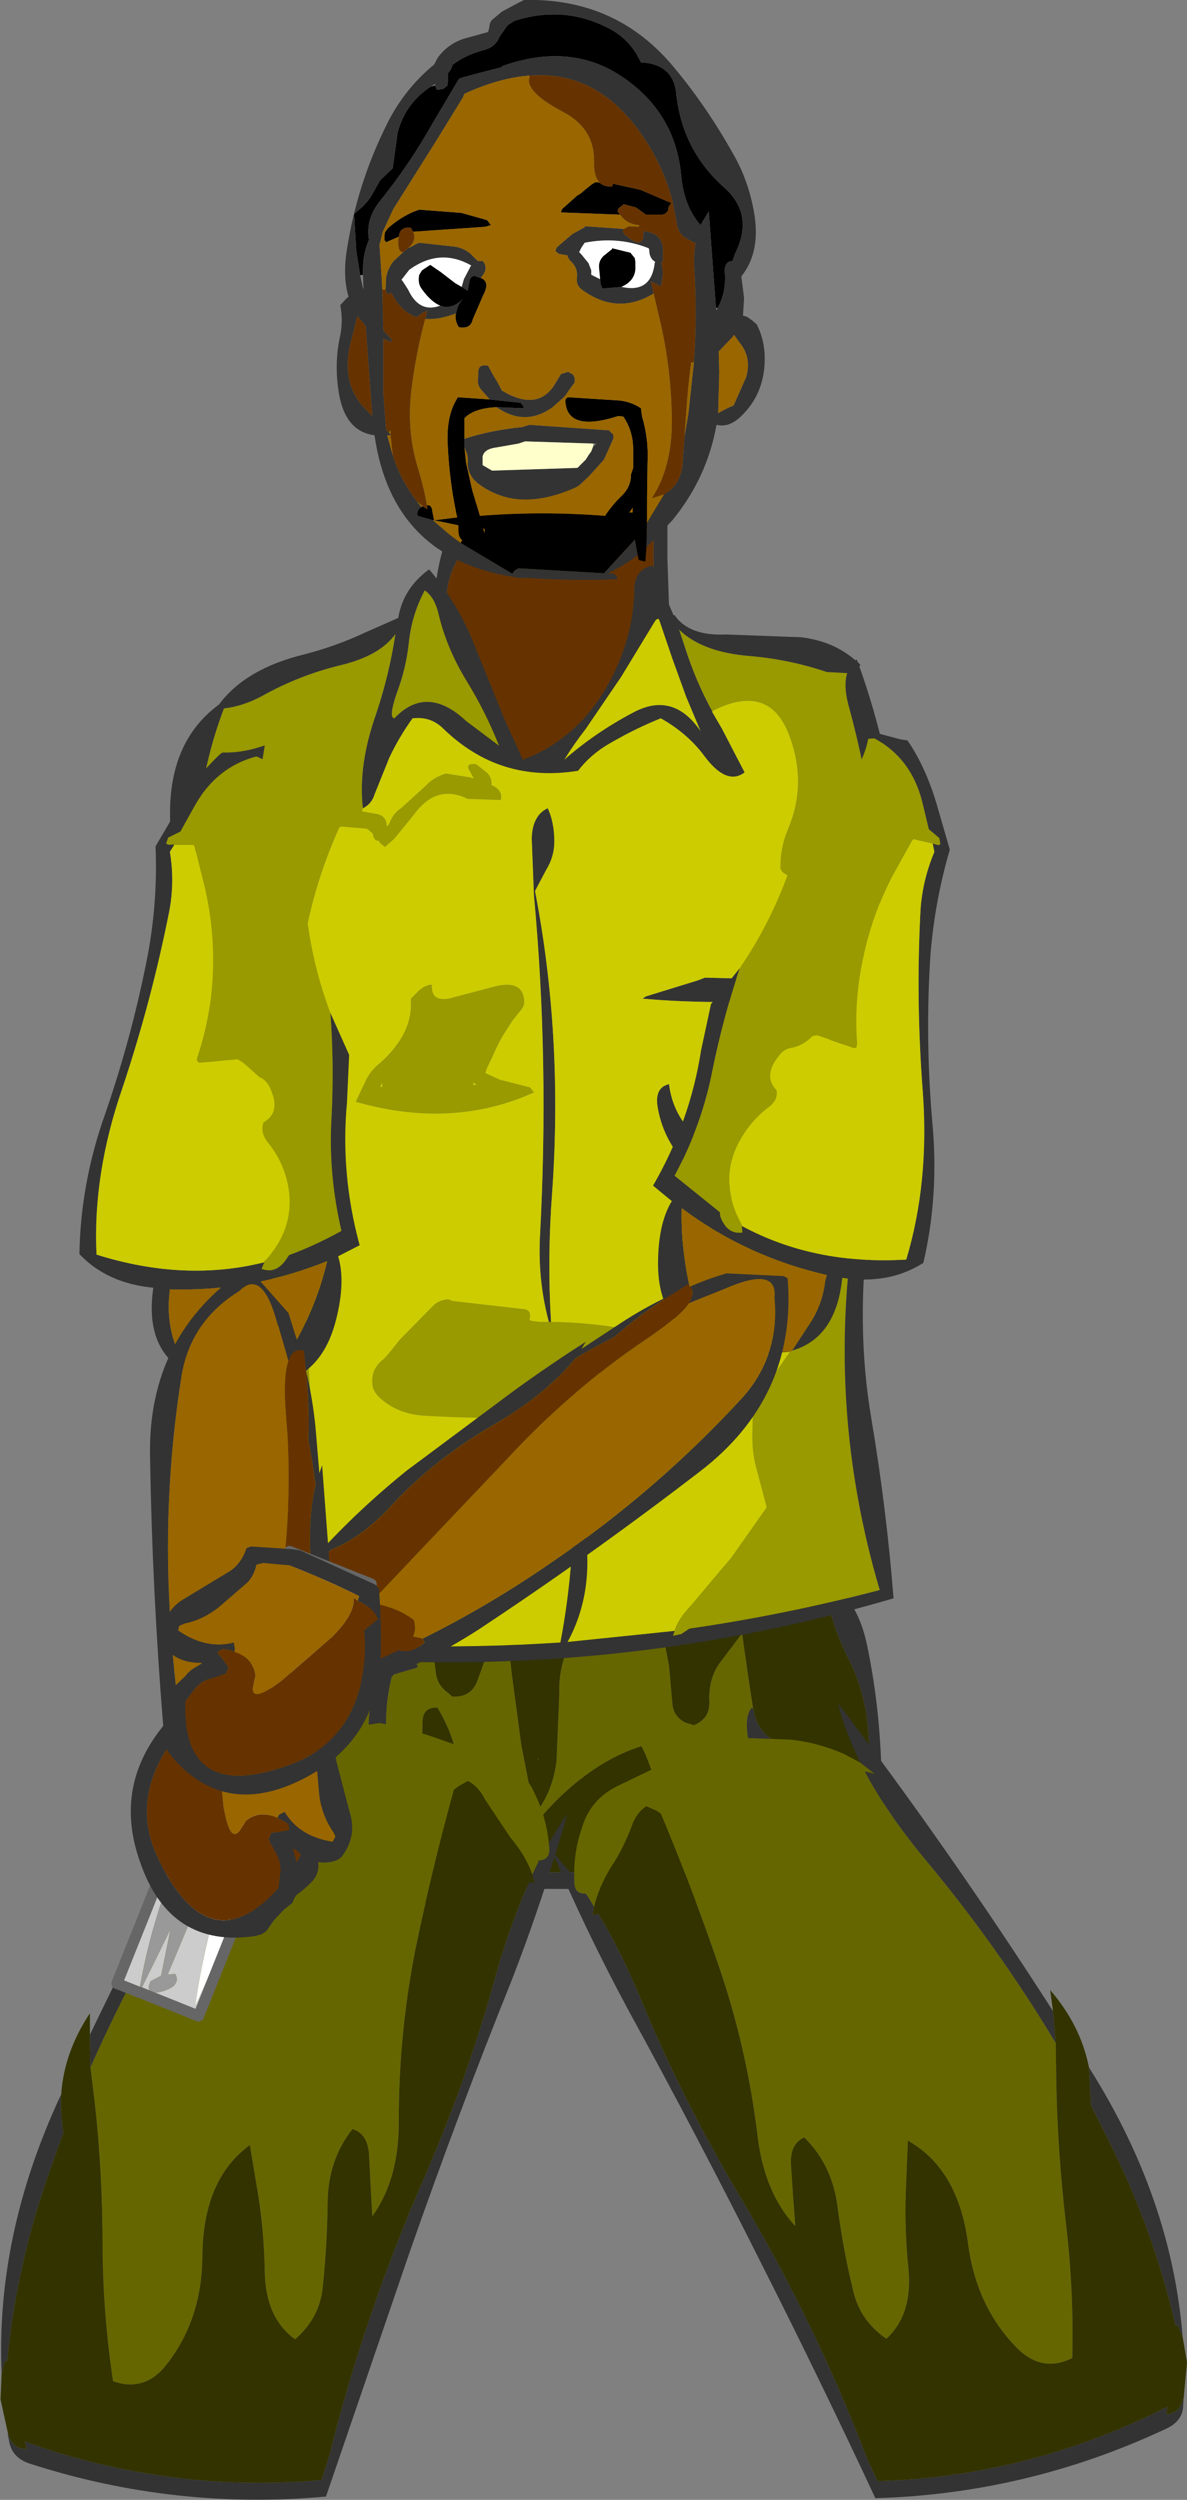 <?xml version="1.0" encoding="UTF-8" standalone="no"?>
<svg xmlns:xlink="http://www.w3.org/1999/xlink" height="226.55px" width="107.6px" xmlns="http://www.w3.org/2000/svg">
  <rect width="100%" height="100%" fill="#808080" stroke="none"/>
  <g transform="matrix(1.0, 0.0, 0.0, 1.0, 46.9, 26.25)">
    <path d="M12.35 19.6 L12.35 22.6 12.35 27.1 12.4 30.5 12.25 32.35 7.65 41.8 Q3.2 50.85 -1.6 42.85 -6.4 34.85 -6.4 33.55 L-6.5 31.15 Q-6.7 28.7 -6.25 26.55 -5.8 24.5 -4.4 23.35 -3.65 22.75 -3.9 21.6 -4.2 20.3 -2.5 20.25 L-0.5 19.95 2.1 19.35 12.35 19.45 12.35 19.6" fill="#663300" fill-rule="evenodd" stroke="none"/>
    <path d="M12.35 19.6 L12.35 19.45 2.1 19.35 -0.5 19.95 -2.5 20.25 Q-4.2 20.3 -3.9 21.6 -3.65 22.75 -4.4 23.35 -5.8 24.5 -6.25 26.55 -6.7 28.7 -6.5 31.15 L-6.4 33.55 Q-6.4 34.85 -1.6 42.85 3.2 50.85 7.65 41.8 L12.25 32.35 12.4 30.5 12.35 27.1 12.35 22.6 12.35 19.6 M13.6 24.35 L13.8 30.35 Q13.9 32.2 13.0 33.75 L7.55 44.5 Q2.2 55.05 -7.65 34.6 L-7.65 34.25 -7.55 28.6 Q-7.45 25.65 -6.55 22.85 -6.15 21.7 -6.15 20.35 L-5.85 20.1 Q-2.1 18.7 1.85 18.05 L2.5 17.85 13.25 18.15 13.6 18.35 13.6 18.75 13.6 24.35" fill="#333333" fill-rule="evenodd" stroke="none"/>
    <path d="M-7.45 -18.5 L-7.3 -18.1 -6.7 -18.2 -6.35 -18.5 -6.3 -18.85 -6.3 -19.25 -6.3 -19.6 Q-5.95 -20.0 -5.9 -20.35 -4.7 -21.3 -2.9 -21.75 -1.95 -22.05 -1.6 -22.95 L-0.9 -23.95 -0.3 -24.35 Q4.2 -25.8 8.25 -23.7 9.85 -22.9 10.8 -21.35 L11.2 -20.6 Q14.15 -20.45 14.4 -17.75 14.95 -12.65 18.7 -9.3 21.5 -6.85 19.75 -3.3 L19.5 -2.6 Q18.75 -2.55 18.8 -1.6 18.95 0.25 18.15 1.65 L18.0 1.65 17.35 -7.1 16.6 -5.85 Q15.1 -7.55 14.85 -10.35 14.3 -16.2 9.25 -19.45 4.65 -22.4 -1.4 -20.25 L-1.45 -20.15 -3.4 -19.65 -4.9 -19.25 -5.3 -19.1 -7.7 -15.05 Q-9.75 -11.4 -12.4 -8.1 -13.8 -6.4 -13.45 -4.5 -14.05 -3.25 -14.0 -1.35 L-14.25 -1.3 -14.6 -3.5 -14.8 -6.85 -14.4 -7.2 Q-13.6 -7.85 -13.15 -8.65 L-12.45 -9.9 -11.3 -11.0 -10.85 -14.25 Q-10.15 -16.9 -7.85 -18.4 L-7.45 -18.5 M7.45 -9.7 Q7.85 -9.3 8.6 -9.35 L8.65 -9.6 11.15 -9.05 13.95 -7.85 13.7 -7.5 13.65 -7.15 Q13.4 -6.8 13.1 -6.8 L11.65 -6.8 10.75 -7.45 9.6 -7.75 9.55 -7.65 9.2 -7.4 Q9.0 -7.15 9.15 -7.0 L9.3 -6.8 3.95 -7.0 4.05 -7.3 5.45 -8.55 Q5.7 -8.65 5.95 -8.9 L6.75 -9.55 7.1 -9.75 7.45 -9.7 M7.5 -0.95 L7.4 -2.0 Q7.35 -2.6 7.8 -3.05 L8.55 -3.65 8.6 -3.75 10.25 -3.35 10.65 -2.85 10.7 -2.5 10.7 -2.1 Q10.75 -1.1 9.9 -0.5 L9.45 -0.25 7.7 -0.1 7.55 -0.5 7.5 -0.95 M11.7 23.35 L11.6 24.65 11.0 24.5 10.9 24.05 10.65 22.65 7.85 25.7 0.1 25.25 -0.25 25.45 -0.4 25.65 -0.45 25.75 -5.15 22.95 -5.0 22.7 Q-5.35 22.45 -5.35 21.75 L-5.35 21.35 -7.55 20.9 -7.65 20.9 -9.05 20.5 Q-9.15 19.95 -8.7 19.7 L-8.65 19.65 -8.55 19.65 -8.15 19.9 -8.2 19.55 Q-7.75 19.45 -7.7 20.15 L-7.55 20.9 -5.5 20.65 -5.45 20.65 -5.55 20.2 Q-6.15 17.3 -6.3 14.3 -6.5 11.5 -5.45 9.85 L-5.4 9.75 -2.5 9.95 0.3 10.25 0.6 10.65 0.5 10.75 -1.9 10.65 Q-3.95 10.75 -4.8 11.65 L-4.8 12.0 -4.8 13.5 -4.8 13.55 -4.8 13.9 -4.8 14.3 -4.65 15.7 -4.1 18.15 -3.4 20.5 Q2.2 20.05 7.95 20.5 8.6 19.5 9.5 18.65 10.3 17.85 10.3 16.75 L10.5 16.15 10.5 14.5 Q10.5 12.8 9.6 11.5 L9.15 11.45 Q4.5 12.95 4.35 10.1 4.35 9.85 4.6 9.75 L9.3 10.05 Q10.4 10.2 11.2 10.75 L11.3 11.5 Q11.9 13.5 11.8 15.65 L11.75 18.9 11.75 20.9 11.75 21.15 11.7 23.35 M10.15 20.2 L10.45 20.2 10.45 20.15 10.45 19.75 10.15 20.2 M-10.75 -4.8 L-11.9 -4.3 -12.05 -4.5 -12.05 -4.85 -12.0 -5.2 -11.75 -5.55 Q-10.75 -6.45 -9.55 -7.0 L-9.3 -7.1 -8.9 -7.25 -5.65 -7.0 -5.05 -6.95 -2.75 -6.3 -2.4 -5.85 -2.9 -5.7 -9.45 -5.25 -9.65 -5.6 Q-10.65 -5.75 -10.75 -4.8 M-3.3 -1.05 Q-2.45 -0.7 -3.1 0.5 L-4.05 2.7 Q-4.25 3.6 -5.3 3.4 -5.65 2.9 -5.6 2.25 L-5.55 2.15 Q-5.45 1.4 -4.95 0.85 -5.95 1.85 -7.0 1.45 -7.85 1.1 -8.7 -0.1 -9.05 -0.6 -8.9 -1.35 L-8.65 -1.75 -7.9 -2.25 -6.95 -1.6 -5.65 -0.6 -5.05 -0.25 -4.5 0.1 -4.35 -0.7 Q-4.3 -1.2 -3.9 -1.25 L-3.3 -1.05 M-2.95 21.7 L-3.1 21.65 -3.0 22.05 -2.95 21.7" fill="#000000" fill-rule="evenodd" stroke="none"/>
    <path d="M18.15 1.65 Q18.95 0.25 18.8 -1.6 18.75 -2.55 19.5 -2.6 L19.75 -3.3 Q21.5 -6.85 18.7 -9.3 14.95 -12.65 14.4 -17.75 14.15 -20.45 11.2 -20.6 L10.8 -21.35 Q9.85 -22.9 8.25 -23.7 4.2 -25.8 -0.3 -24.35 L-0.9 -23.95 -1.6 -22.95 Q-1.95 -22.05 -2.9 -21.75 -4.7 -21.3 -5.9 -20.35 -5.95 -20.0 -6.3 -19.6 L-6.3 -19.25 -6.3 -18.85 -6.35 -18.5 -6.7 -18.2 -7.3 -18.1 -7.45 -18.5 -7.45 -18.65 -7.85 -18.4 Q-10.15 -16.9 -10.85 -14.25 L-11.3 -11.0 -12.45 -9.9 -13.15 -8.65 Q-13.6 -7.85 -14.4 -7.2 L-14.8 -6.85 -14.6 -3.5 -14.25 -1.3 -14.0 -0.15 -13.95 -0.05 -13.95 -0.1 -14.0 -1.35 Q-14.05 -3.25 -13.45 -4.5 -13.8 -6.4 -12.4 -8.1 -9.75 -11.4 -7.7 -15.05 L-5.3 -19.1 -4.9 -19.25 -3.4 -19.65 -1.45 -20.15 -1.4 -20.25 Q4.65 -22.4 9.25 -19.45 14.3 -16.2 14.85 -10.35 15.1 -7.55 16.6 -5.85 L17.35 -7.1 18.0 1.65 18.05 1.9 18.15 1.65 M9.65 -5.5 Q9.4 -5.25 9.9 -4.85 11.15 -3.8 11.4 -4.7 L11.45 -5.3 Q13.3 -5.1 13.2 -3.35 L13.2 -3.0 13.2 -2.6 13.05 -2.4 13.0 -2.4 13.1 -2.2 13.2 -1.5 13.1 -0.75 13.0 -0.3 12.1 -0.75 12.35 0.35 Q9.05 2.35 5.85 0.0 5.3 -0.4 5.4 -1.1 5.5 -2.05 4.75 -2.65 L4.55 -3.0 4.55 -3.1 3.75 -3.25 3.45 -3.5 3.55 -3.8 4.05 -4.25 5.0 -5.05 6.1 -5.65 6.1 -5.75 9.65 -5.5 M13.3 18.55 Q14.9 17.65 15.0 15.5 L15.15 13.3 15.5 11.25 16.0 6.65 16.0 6.6 Q16.3 2.5 16.05 -1.7 15.95 -3.1 16.15 -4.2 L15.6 -4.5 Q14.6 -4.9 14.45 -6.0 L14.1 -7.85 14.1 -7.9 Q13.1 -11.75 10.6 -14.95 6.75 -19.85 1.1 -19.4 -1.65 -19.2 -4.8 -17.75 L-4.95 -17.4 -7.35 -13.5 -11.25 -7.3 -12.2 -5.25 -12.5 -4.05 -12.3 -1.05 -12.25 0.0 -12.15 3.7 -11.4 4.5 -11.4 4.75 -12.15 4.45 -12.15 9.4 -11.9 12.7 -11.65 12.95 -11.5 13.1 -11.5 13.2 -11.8 13.2 -11.3 15.0 Q-10.6 17.25 -9.1 19.2 L-8.7 19.7 Q-9.15 19.95 -9.05 20.5 L-7.65 20.9 -6.15 22.2 -5.15 22.95 -0.45 25.75 -0.4 25.75 -0.4 25.65 -0.25 25.45 0.1 25.25 7.85 25.7 10.65 22.65 10.9 24.05 Q9.55 25.1 8.2 25.7 L8.8 25.75 9.1 26.15 8.95 26.25 Q4.75 26.4 0.5 26.1 L0.6 26.15 0.0 26.1 -0.25 26.05 Q-11.35 24.35 -12.95 13.2 -15.55 12.85 -16.15 9.55 -16.65 6.8 -16.05 4.1 -15.8 2.8 -16.05 1.4 L-15.45 0.75 -15.3 0.65 Q-15.85 -1.15 -15.45 -3.65 -14.55 -9.45 -11.95 -14.75 -10.35 -18.1 -7.55 -20.4 L-7.2 -21.05 Q-6.15 -22.45 -4.45 -22.85 L-2.65 -23.35 -2.55 -23.75 -2.5 -24.1 -2.35 -24.4 -1.4 -25.2 0.1 -26.0 0.6 -26.25 Q8.7 -26.45 13.85 -20.55 17.1 -16.75 19.7 -12.05 20.9 -9.9 21.4 -7.3 22.15 -3.5 20.3 -1.2 L20.55 0.75 20.45 2.35 20.8 2.45 21.3 2.8 21.7 3.15 Q22.55 4.8 22.4 6.9 22.2 9.55 20.4 11.35 19.25 12.55 18.05 12.25 17.2 17.05 14.05 20.9 L11.7 23.35 11.75 21.15 11.85 20.95 13.3 18.55 M9.45 -0.25 Q12.15 0.35 12.45 -2.45 L12.5 -2.5 12.25 -2.7 Q11.95 -3.05 11.95 -3.6 L11.9 -3.75 Q9.15 -4.85 6.1 -4.25 L5.8 -3.8 5.65 -3.5 5.6 -3.4 5.8 -3.2 6.45 -2.4 6.7 -1.75 6.7 -1.35 7.5 -0.95 7.55 -0.5 7.7 -0.1 9.45 -0.25 M19.45 4.35 L18.25 5.6 18.3 7.5 18.2 11.2 Q18.85 10.8 19.6 10.5 L20.75 7.9 Q21.25 6.1 20.1 4.75 L19.65 4.1 19.45 4.35 M-2.5 9.95 L-3.25 9.1 Q-3.7 8.6 -3.55 7.9 L-3.55 7.5 Q-3.55 6.7 -2.65 6.9 L-2.25 7.65 -1.8 8.4 -1.4 9.15 Q1.95 11.15 3.5 8.4 L3.95 7.65 4.6 7.45 5.05 7.7 5.2 8.0 5.2 8.4 4.65 9.15 4.35 9.6 4.15 9.8 3.2 10.65 Q0.7 12.45 -1.9 10.65 L0.5 10.75 0.6 10.65 0.3 10.25 -2.5 9.95 M-4.8 13.55 L-4.75 13.5 Q-2.45 12.75 0.45 12.45 L1.1 12.25 8.3 12.75 8.7 13.15 8.7 13.5 7.85 15.4 6.5 16.9 5.7 17.65 5.45 17.85 Q0.0 20.35 -3.65 17.5 L-4.0 17.15 Q-4.55 16.45 -4.5 15.65 -4.45 15.05 -4.7 14.55 L-4.8 14.3 -4.8 13.9 -4.8 13.55 M6.9 13.95 L0.7 13.75 0.1 13.95 -1.9 14.3 Q-3.05 14.45 -3.15 15.15 L-3.15 15.9 -2.3 16.4 5.45 16.15 5.85 15.75 6.2 15.4 6.45 15.0 6.7 14.65 6.85 14.25 7.15 13.95 6.9 13.95 M-9.9 -3.75 L-9.4 -4.0 -9.25 -4.1 -8.9 -4.25 -5.7 -3.9 Q-4.65 -3.75 -3.95 -2.95 L-3.6 -2.6 -3.15 -2.6 Q-2.55 -1.95 -3.3 -1.1 L-3.3 -1.05 -3.9 -1.25 Q-4.3 -1.2 -4.35 -0.7 L-4.5 0.1 -5.05 -0.25 -4.85 -0.95 -4.25 -2.1 -4.15 -2.2 -4.2 -2.2 Q-7.05 -3.8 -9.8 -1.8 L-10.5 -0.9 -10.35 -0.7 -9.9 0.0 Q-8.9 2.15 -7.0 1.45 -5.95 1.85 -4.95 0.85 -5.45 1.4 -5.55 2.15 -7.15 2.75 -8.35 2.65 L-8.15 1.9 Q-8.7 2.1 -9.1 2.5 -10.6 2.0 -11.4 0.3 L-11.8 0.4 -11.95 0.0 -11.9 -1.05 -11.9 -1.1 Q-11.75 -1.9 -11.25 -2.55 L-10.35 -3.4 -9.9 -3.75 M-14.5 2.4 L-15.2 5.15 Q-15.9 8.6 -13.85 10.75 L-13.15 11.45 -13.75 3.3 -14.5 2.4" fill="#333333" fill-rule="evenodd" stroke="none"/>
    <path d="M9.3 -6.8 L9.15 -7.0 Q9.0 -7.15 9.2 -7.4 L9.55 -7.65 9.6 -7.75 10.75 -7.45 11.65 -6.8 13.1 -6.8 Q13.4 -6.8 13.65 -7.15 L13.7 -7.5 13.95 -7.85 11.15 -9.05 8.65 -9.6 8.6 -9.35 Q7.85 -9.3 7.45 -9.7 6.9 -10.3 6.95 -11.6 7.0 -14.6 4.15 -16.1 0.65 -17.95 1.1 -19.25 L1.1 -19.4 Q6.75 -19.85 10.6 -14.95 13.1 -11.75 14.1 -7.9 L14.1 -7.85 14.45 -6.0 Q14.6 -4.9 15.6 -4.5 L16.15 -4.2 Q15.95 -3.1 16.05 -1.7 16.3 2.5 16.0 6.6 L15.75 6.6 Q15.45 8.9 15.3 11.25 L15.15 13.3 15.0 15.5 Q14.9 17.65 13.3 18.55 L12.2 18.9 Q14.05 16.0 14.0 11.75 13.95 7.45 13.05 3.35 L12.35 0.35 12.1 -0.75 13.0 -0.3 13.1 -0.75 13.2 -1.5 13.1 -2.2 13.0 -2.4 13.05 -2.4 13.2 -2.6 13.2 -3.0 13.2 -3.35 Q13.3 -5.1 11.45 -5.3 L11.4 -4.7 Q11.15 -3.8 9.9 -4.85 9.4 -5.25 9.65 -5.5 L10.1 -5.75 11.0 -5.7 11.05 -5.85 Q9.95 -5.9 9.3 -6.8 M-9.1 19.2 Q-10.6 17.25 -11.3 15.0 L-11.5 13.2 -11.5 13.1 -11.5 12.75 -11.65 12.95 -11.9 12.7 -12.15 9.4 -12.15 4.45 -11.4 4.75 -11.4 4.5 -12.15 3.7 -12.25 0.0 -11.95 0.0 -11.8 0.4 -11.4 0.3 Q-10.6 2.0 -9.1 2.5 -8.7 2.1 -8.15 1.9 L-8.35 2.65 Q-9.1 5.35 -9.55 8.65 -10.1 12.55 -9.05 16.05 -8.45 18.0 -8.2 19.55 L-8.15 19.9 -8.55 19.65 -9.1 19.2 M-9.45 -5.25 Q-9.1 -4.5 -9.85 -3.8 L-9.9 -3.75 -10.35 -3.4 Q-10.85 -3.35 -10.8 -4.5 L-10.75 -4.8 Q-10.65 -5.75 -9.65 -5.6 L-9.45 -5.25 M-14.5 2.4 L-13.75 3.3 -13.15 11.45 -13.85 10.75 Q-15.9 8.6 -15.2 5.15 L-14.5 2.4" fill="#663300" fill-rule="evenodd" stroke="none"/>
    <path d="M7.45 -9.7 L7.1 -9.75 6.75 -9.55 5.95 -8.9 Q5.7 -8.65 5.45 -8.55 L4.05 -7.3 3.95 -7.0 9.3 -6.8 Q9.95 -5.9 11.05 -5.85 L11.0 -5.7 10.1 -5.75 9.65 -5.5 6.1 -5.75 6.1 -5.65 5.0 -5.05 4.05 -4.25 3.55 -3.8 3.45 -3.5 3.75 -3.25 4.55 -3.1 4.55 -3.0 4.75 -2.65 Q5.5 -2.05 5.4 -1.1 5.3 -0.4 5.85 0.0 9.05 2.35 12.35 0.35 L13.05 3.35 Q13.95 7.45 14.0 11.75 14.05 16.0 12.2 18.9 L13.3 18.55 11.85 20.95 11.75 21.15 11.75 20.9 11.75 18.9 11.8 15.65 Q11.9 13.5 11.3 11.5 L11.2 10.75 Q10.4 10.2 9.3 10.05 L4.6 9.75 Q4.35 9.85 4.35 10.1 4.5 12.95 9.15 11.45 L9.6 11.5 Q10.5 12.8 10.5 14.5 L10.5 16.15 10.3 16.75 Q10.3 17.85 9.5 18.65 8.6 19.5 7.95 20.5 2.2 20.05 -3.4 20.5 L-4.1 18.15 -4.65 15.7 -4.8 14.3 -4.7 14.55 Q-4.45 15.05 -4.5 15.65 -4.55 16.45 -4.0 17.15 L-3.65 17.5 Q0.0 20.35 5.45 17.85 L5.7 17.65 6.5 16.9 7.85 15.4 8.7 13.5 8.7 13.15 8.3 12.75 1.1 12.25 0.45 12.45 Q-2.45 12.75 -4.75 13.5 L-4.8 13.55 -4.8 13.5 -4.8 12.0 -4.8 11.65 Q-3.95 10.75 -1.9 10.65 0.7 12.45 3.2 10.65 L4.15 9.8 4.35 9.6 4.65 9.15 5.2 8.4 5.2 8.0 5.05 7.7 4.6 7.45 3.95 7.65 3.5 8.4 Q1.95 11.15 -1.4 9.15 L-1.8 8.4 -2.25 7.65 -2.65 6.9 Q-3.55 6.7 -3.55 7.5 L-3.55 7.9 Q-3.7 8.6 -3.25 9.1 L-2.5 9.95 -5.4 9.75 -5.45 9.85 Q-6.5 11.5 -6.3 14.3 -6.15 17.3 -5.55 20.2 L-5.45 20.65 -5.5 20.65 -7.55 20.9 -7.7 20.15 Q-7.75 19.45 -8.2 19.55 -8.45 18.0 -9.05 16.05 -10.1 12.55 -9.55 8.65 -9.1 5.35 -8.35 2.65 -7.15 2.75 -5.55 2.15 L-5.6 2.25 Q-5.65 2.9 -5.3 3.4 -4.25 3.6 -4.05 2.7 L-3.1 0.5 Q-2.45 -0.7 -3.3 -1.05 L-3.3 -1.1 Q-2.55 -1.95 -3.15 -2.6 L-3.6 -2.6 -3.95 -2.95 Q-4.65 -3.75 -5.7 -3.9 L-8.9 -4.25 -9.25 -4.1 -9.4 -4.0 -9.9 -3.75 -9.85 -3.8 Q-9.1 -4.5 -9.45 -5.25 L-2.9 -5.7 -2.4 -5.85 -2.75 -6.3 -5.05 -6.95 -5.65 -7.0 -8.9 -7.25 -9.3 -7.1 -9.55 -7.0 Q-10.75 -6.45 -11.75 -5.55 L-12.0 -5.2 -12.05 -4.85 -12.05 -4.5 -11.9 -4.3 -10.75 -4.8 -10.8 -4.5 Q-10.85 -3.35 -10.35 -3.4 L-11.25 -2.55 Q-11.75 -1.9 -11.9 -1.1 L-11.9 -1.05 -11.95 0.0 -12.25 0.0 -12.3 -1.05 -12.5 -4.05 -12.2 -5.25 -11.25 -7.3 -7.35 -13.5 -4.95 -17.4 -4.8 -17.75 Q-1.65 -19.2 1.1 -19.4 L1.1 -19.25 Q0.65 -17.95 4.15 -16.1 7.0 -14.6 6.95 -11.6 6.9 -10.3 7.45 -9.7 M15.15 13.3 L15.3 11.25 Q15.45 8.9 15.75 6.6 L16.0 6.6 16.0 6.65 15.5 11.25 15.15 13.3 M-5.15 22.95 L-6.15 22.2 -7.65 20.9 -7.55 20.9 -5.35 21.35 -5.35 21.75 Q-5.35 22.45 -5.0 22.7 L-5.15 22.95 M-8.7 19.7 L-9.1 19.2 -8.55 19.65 -8.65 19.65 -8.7 19.7 M-11.3 15.0 L-11.8 13.2 -11.5 13.2 -11.3 15.0 M-11.5 13.1 L-11.65 12.95 -11.5 12.75 -11.5 13.1 M19.45 4.35 L19.65 4.1 20.1 4.75 Q21.25 6.1 20.75 7.9 L19.6 10.5 Q18.85 10.8 18.2 11.2 L18.3 7.5 18.25 5.6 19.45 4.35 M10.15 20.2 L10.45 19.75 10.45 20.15 10.45 20.2 10.15 20.2 M-2.95 21.7 L-3.0 22.05 -3.1 21.65 -2.95 21.7" fill="#996600" fill-rule="evenodd" stroke="none"/>
    <path d="M7.5 -0.95 L6.7 -1.35 6.7 -1.75 6.45 -2.4 5.8 -3.2 5.6 -3.4 5.65 -3.5 5.8 -3.8 6.1 -4.25 Q9.15 -4.85 11.9 -3.75 L11.95 -3.6 Q11.95 -3.05 12.25 -2.7 L12.5 -2.5 12.45 -2.45 Q12.15 0.35 9.45 -0.25 L9.9 -0.5 Q10.75 -1.1 10.7 -2.1 L10.7 -2.5 10.65 -2.85 10.25 -3.35 8.6 -3.75 8.55 -3.65 7.8 -3.05 Q7.35 -2.6 7.4 -2.0 L7.5 -0.95 M-7.0 1.45 Q-8.9 2.15 -9.9 0.0 L-10.35 -0.7 -10.5 -0.9 -9.8 -1.8 Q-7.05 -3.8 -4.2 -2.2 L-4.25 -2.1 -4.85 -0.95 -5.05 -0.25 -5.65 -0.6 -6.95 -1.6 -7.9 -2.25 -8.65 -1.75 -8.9 -1.35 Q-9.05 -0.6 -8.7 -0.1 -7.85 1.1 -7.0 1.45" fill="#ffffff" fill-rule="evenodd" stroke="none"/>
    <path d="M6.85 14.25 L6.7 14.65 6.45 15.0 6.2 15.4 5.85 15.75 5.45 16.15 -2.3 16.4 -3.15 15.9 -3.15 15.15 Q-3.05 14.45 -1.9 14.3 L0.1 13.95 0.7 13.75 6.9 13.95 6.85 14.25" fill="#ffffcc" fill-rule="evenodd" stroke="none"/>
    <path d="M-11.75 137.45 L-11.9 130.25 Q-11.95 127.95 -11.4 125.75 L-11.2 125.5 -9.15 124.9 -9.0 124.75 -9.35 124.3 -11.5 123.85 Q-13.8 127.05 -13.45 131.75 L-13.35 133.25 Q-15.6 134.75 -16.4 137.1 -17.4 139.9 -19.4 140.6 L-19.4 135.1 Q-19.4 130.25 -19.05 125.4 -18.8 121.6 -19.05 118.05 -13.8 116.6 -9.3 119.0 L-9.15 119.25 Q-9.1 120.6 -8.45 121.85 -7.55 123.55 -7.4 125.25 -7.3 126.45 -6.3 127.15 L-5.9 127.5 Q-4.15 127.6 -3.6 126.0 L-2.4 122.7 Q-2.0 121.7 -1.2 120.9 L-1.0 121.0 -0.5 125.5 0.35 131.85 1.35 137.0 2.0 137.6 Q3.25 135.8 3.55 133.3 L3.8 127.25 Q3.7 124.35 5.2 121.95 L5.6 121.25 Q5.8 121.05 6.05 121.0 9.8 119.85 12.85 121.8 L13.25 122.1 13.75 124.75 14.05 128.15 Q14.15 129.3 15.2 129.85 L16.0 130.1 Q17.45 129.5 17.4 128.0 17.3 125.9 18.35 124.45 L20.2 122.0 20.35 121.75 20.4 122.0 20.85 125.15 21.35 128.5 21.4 128.65 21.25 128.5 Q20.4 129.45 21.15 132.4 22.0 136.05 21.4 139.7 L20.9 143.35 15.05 143.4 14.45 142.5 Q13.0 140.35 12.8 137.65 12.6 134.65 11.25 132.0 8.0 133.0 4.85 135.7 1.95 138.2 -0.15 141.6 -1.7 141.5 -2.8 140.15 L-4.9 137.85 Q-4.9 136.55 -5.05 135.25 -5.25 133.55 -5.75 131.85 -6.3 130.05 -7.25 128.5 -8.6 128.45 -8.6 129.85 L-8.7 133.6 Q-9.0 136.4 -11.4 137.0 L-11.65 137.45 -11.75 137.45 M-19.2 116.35 L-16.5 116.35 -16.5 116.45 -18.85 117.15 -19.1 117.25 -19.2 116.35 M1.95 133.1 L1.85 133.25 1.85 133.15 1.95 133.1 M23.25 131.4 L23.4 131.4 23.25 131.4" fill="#666600" fill-rule="evenodd" stroke="none"/>
    <path d="M13.55 144.95 L10.4 144.95 Q10.4 146.35 9.1 146.5 L8.9 144.95 -6.85 144.9 -6.85 145.1 -7.0 147.75 Q-8.4 147.2 -8.65 144.9 L-12.05 144.9 -12.25 146.0 -12.9 144.9 -25.9 144.8 -26.15 144.6 -26.1 144.25 Q-25.55 142.25 -25.55 140.1 L-25.3 133.35 Q-25.05 129.45 -25.4 126.0 L-25.5 126.35 -26.25 126.25 Q-26.75 126.0 -26.45 125.5 -25.3 123.65 -24.95 121.55 -24.65 119.75 -24.65 117.85 L-24.65 116.75 -24.1 116.4 -23.4 116.0 -22.6 115.7 -20.65 115.1 -20.0 114.85 Q2.1 114.95 24.2 115.9 30.3 116.15 31.7 122.85 33.85 133.15 32.5 144.75 L32.35 144.85 22.3 144.9 Q21.7 145.95 20.6 146.5 L20.75 144.9 16.15 144.95 15.05 143.4 20.9 143.35 21.4 139.7 Q22.0 136.05 21.15 132.4 20.4 129.45 21.25 128.5 L21.4 128.65 21.45 128.95 Q21.75 130.35 22.85 131.25 L23.25 131.4 Q23.85 133.15 23.65 135.3 L22.85 142.8 22.8 143.35 31.35 143.25 Q31.35 138.95 31.75 134.65 32.35 128.65 30.0 124.05 28.35 120.8 27.85 117.35 26.15 116.4 24.1 116.4 3.8 116.3 -16.5 116.35 L-19.2 116.35 -19.25 116.0 -19.5 116.35 -20.4 116.35 -21.0 116.55 -22.35 116.95 -23.15 117.25 -23.7 125.5 -24.35 135.6 Q-24.7 139.25 -24.4 143.1 L-24.65 143.45 -24.4 143.45 -13.35 143.45 -13.45 140.7 -13.3 135.0 -12.0 132.75 -12.35 132.6 -13.35 133.25 -13.45 131.75 Q-13.8 127.05 -11.5 123.85 L-9.35 124.3 -9.0 124.75 -9.15 124.9 -11.2 125.5 -11.4 125.75 Q-11.95 127.95 -11.9 130.25 L-11.75 137.45 -11.75 138.1 Q-11.65 140.85 -11.9 143.45 L-8.7 143.45 Q-8.7 141.1 -9.5 138.85 L-9.7 138.15 Q-9.05 138.0 -8.65 137.25 L-8.5 136.95 Q-7.75 138.65 -7.35 140.6 L-6.95 143.45 0.25 143.45 8.8 143.4 8.8 142.35 8.6 137.9 Q8.4 135.95 9.75 135.5 10.4 137.55 10.25 140.0 L10.25 143.4 12.85 143.4 13.55 144.95" fill="#333333" fill-rule="evenodd" stroke="none"/>
    <path d="M13.55 144.95 L12.85 143.4 10.25 143.4 10.25 140.0 Q10.4 137.55 9.75 135.5 8.4 135.95 8.6 137.9 L8.8 142.35 8.8 143.4 0.25 143.45 -6.95 143.45 -7.35 140.6 Q-7.75 138.65 -8.5 136.95 L-8.65 137.25 Q-9.05 138.0 -9.7 138.15 L-9.5 138.85 Q-8.7 141.1 -8.7 143.45 L-11.9 143.45 Q-11.65 140.85 -11.75 138.1 L-11.75 137.45 -11.65 137.45 -11.4 137.0 Q-9.0 136.4 -8.7 133.6 L-8.6 129.85 Q-8.6 128.45 -7.25 128.5 -6.3 130.05 -5.75 131.85 -5.25 133.55 -5.05 135.25 -4.9 136.55 -4.9 137.85 L-2.8 140.15 Q-1.7 141.5 -0.15 141.6 1.95 138.2 4.85 135.7 8.0 133.0 11.25 132.0 12.6 134.65 12.8 137.65 13.0 140.35 14.45 142.5 L15.05 143.4 16.15 144.95 16.6 145.5 Q16.1 146.55 15.3 145.6 14.65 144.85 13.6 145.0 L13.55 144.95 M-13.35 133.25 L-12.35 132.6 -12.0 132.75 -13.3 135.0 -13.45 140.7 -13.35 143.45 -24.4 143.45 -24.4 143.1 Q-24.7 139.25 -24.35 135.6 L-23.7 125.5 -23.15 117.25 -22.35 116.95 -21.0 116.55 -20.4 116.35 -19.5 116.35 -19.25 116.0 -19.2 116.35 -19.1 117.25 -18.85 117.15 -16.5 116.45 -16.5 116.35 Q3.8 116.3 24.1 116.4 26.15 116.4 27.85 117.35 28.35 120.8 30.0 124.05 32.35 128.65 31.75 134.65 31.35 138.95 31.35 143.25 L22.8 143.35 22.85 142.8 23.65 135.3 Q23.85 133.15 23.25 131.4 L22.85 131.25 Q21.75 130.35 21.45 128.95 L21.4 128.65 21.35 128.5 20.85 125.15 20.4 122.0 20.35 121.75 20.2 122.0 18.35 124.45 Q17.3 125.9 17.4 128.0 17.45 129.5 16.0 130.1 L15.2 129.85 Q14.15 129.3 14.05 128.15 L13.75 124.75 13.25 122.1 12.85 121.8 Q9.8 119.85 6.05 121.0 5.8 121.05 5.6 121.25 L5.2 121.95 Q3.7 124.35 3.8 127.25 L3.55 133.3 Q3.25 135.8 2.0 137.6 L1.35 137.0 0.35 131.85 -0.5 125.5 -1.0 121.0 -1.2 120.9 Q-2.0 121.7 -2.4 122.7 L-3.6 126.0 Q-4.15 127.6 -5.9 127.5 L-6.3 127.15 Q-7.3 126.45 -7.4 125.25 -7.55 123.55 -8.45 121.85 -9.1 120.6 -9.15 119.25 L-9.3 119.0 Q-13.8 116.6 -19.05 118.05 -18.8 121.6 -19.05 125.4 -19.4 130.25 -19.4 135.1 L-19.4 140.6 Q-17.4 139.9 -16.4 137.1 -15.6 134.75 -13.35 133.25 M23.25 131.4 L23.4 131.4 23.25 131.4 M1.95 133.1 L1.85 133.15 1.85 133.25 1.95 133.1" fill="#333300" fill-rule="evenodd" stroke="none"/>
    <path d="M17.65 38.25 L17.65 38.2 Q16.15 35.45 15.2 32.45 L14.65 30.8 Q16.75 32.85 21.05 33.2 24.65 33.5 28.05 34.65 L29.9 34.75 Q29.55 35.85 30.0 37.6 34.0 52.05 32.6 67.7 31.85 76.05 30.6 84.3 27.95 101.25 32.85 117.85 24.25 120.1 15.6 121.35 L14.85 121.85 14.1 122.0 14.25 121.55 Q14.55 120.5 15.75 119.25 L19.4 114.9 22.6 110.35 22.1 108.45 21.7 106.95 Q21.3 105.55 21.3 104.0 L21.35 101.0 21.35 100.25 22.85 98.75 23.2 98.35 23.7 97.7 25.3 95.4 25.85 94.6 22.95 92.25 Q20.2 90.2 16.5 89.9 14.05 89.7 12.85 88.25 14.5 86.1 17.3 85.05 19.25 84.35 20.75 83.15 L21.9 82.05 23.15 80.45 23.8 79.2 Q24.35 78.0 25.45 77.25 L25.85 77.0 25.05 75.8 24.35 75.1 24.05 74.85 Q23.2 74.5 23.35 73.6 23.25 72.95 24.0 72.9 L28.0 72.45 28.0 72.35 28.75 72.55 Q29.1 72.7 29.0 73.0 L29.25 73.0 Q29.85 72.05 29.75 70.75 L29.6 67.0 29.6 63.25 29.6 62.85 29.25 62.65 22.5 62.45 22.45 62.45 21.5 63.1 21.0 62.9 21.0 62.45 Q21.05 61.2 22.55 59.95 24.9 58.0 26.05 55.5 L26.35 54.75 26.25 54.45 25.35 53.65 24.05 52.8 23.85 52.5 Q23.8 50.6 24.55 48.85 26.25 44.8 24.7 40.55 22.95 35.6 17.85 38.1 L17.65 38.25 M-11.3 122.9 L-11.35 123.05 -11.9 123.5 -12.05 122.85 -12.1 122.75 -12.1 122.85 -25.4 121.85 Q-24.35 118.3 -23.0 114.9 -20.65 108.8 -20.9 101.95 L-20.55 101.95 -20.95 95.1 -21.0 93.55 -21.1 92.05 -21.5 92.05 -21.75 90.0 -22.0 90.55 -23.7 84.6 Q-26.7 72.75 -28.55 60.55 -30.4 47.85 -26.6 37.95 -24.85 37.75 -23.1 36.8 -19.7 34.9 -15.9 34.0 -12.45 33.15 -11.05 31.2 -11.6 34.85 -12.8 38.45 -14.45 43.1 -14.0 47.0 L-14.1 47.2 -14.0 47.3 -12.85 47.5 Q-11.85 47.65 -11.85 48.6 L-11.75 48.6 -11.6 48.35 Q-11.25 47.45 -10.55 47.0 L-8.35 45.0 Q-7.75 44.35 -6.9 44.0 L-6.5 43.85 -4.3 44.2 -3.95 44.3 -4.3 43.65 Q-4.8 42.9 -3.75 43.0 L-2.85 43.7 Q-2.3 44.15 -2.35 44.85 L-2.35 44.9 Q-1.3 45.35 -1.5 46.25 L-4.5 46.15 Q-7.35 44.75 -9.4 47.6 L-11.15 49.75 -12.0 50.5 -12.45 50.15 -12.55 49.95 -12.85 49.9 -13.05 49.6 -13.1 49.3 -13.5 48.95 -13.65 48.85 -16.0 48.65 -16.15 48.75 Q-19.7 56.65 -19.95 65.25 -20.35 79.05 -19.3 92.3 -18.3 105.25 -18.0 118.1 -15.9 119.65 -13.0 117.5 L-9.45 115.0 Q-7.55 113.75 -6.0 113.75 -5.7 114.5 -6.15 115.15 L-8.5 117.9 -9.9 119.55 Q-11.05 121.1 -11.3 122.9 M3.05 93.55 Q7.8 93.6 12.35 94.75 L13.15 95.15 13.6 95.75 13.6 96.1 13.5 96.4 Q11.85 98.2 9.0 98.1 L8.0 98.1 3.25 98.75 1.95 99.0 1.0 99.1 1.5 99.25 2.0 99.35 7.0 100.3 8.25 100.5 Q9.6 100.7 10.5 101.5 L10.5 101.75 Q1.15 102.6 -8.4 102.05 -11.0 101.9 -12.65 100.25 L-12.95 99.85 -13.1 99.5 Q-13.4 97.85 -12.1 96.9 L-11.65 96.4 -10.65 95.15 -7.7 92.15 Q-7.15 91.55 -6.25 91.5 L-5.9 91.65 0.65 92.4 Q1.3 92.5 1.1 93.35 L1.25 93.45 2.0 93.55 2.8 93.55 2.85 93.55 3.05 93.55 M2.25 100.7 L2.0 100.6 2.0 100.75 2.25 100.7 M-7.1 29.55 Q-6.35 32.6 -4.6 35.45 -2.85 38.3 -1.65 41.35 L-4.65 39.1 Q-8.2 35.75 -11.15 38.85 -11.7 38.8 -10.95 36.6 -10.1 34.35 -9.85 32.05 -9.6 29.5 -8.4 27.25 -7.45 27.9 -7.1 29.55 M-9.65 64.25 L-8.9 63.5 -8.5 63.2 -8.0 63.0 -7.75 63.0 Q-7.85 64.8 -5.65 64.1 L-2.05 63.15 Q0.35 62.55 0.6 64.25 0.7 64.85 0.35 65.25 L-0.45 66.25 -1.35 67.65 -1.75 68.4 -2.8 70.65 -2.9 71.0 -1.6 71.6 1.15 72.3 1.5 72.75 Q-5.9 76.1 -14.65 73.6 L-13.75 71.7 Q-13.35 70.85 -12.65 70.25 -11.5 69.3 -10.7 68.1 -9.6 66.45 -9.65 64.6 L-9.65 64.25 M-12.25 71.85 L-12.45 72.25 -12.25 72.25 -12.25 71.85 M-3.7 72.05 L-4.0 71.85 -4.0 72.1 -3.7 72.05" fill="#999900" fill-rule="evenodd" stroke="none"/>
    <path d="M12.5 30.0 L9.4 35.1 6.2 39.8 Q5.15 41.15 4.25 42.6 7.05 40.15 10.45 38.35 14.1 36.35 16.6 40.0 L15.3 36.9 14.05 33.45 12.9 30.05 Q12.8 29.65 12.5 30.0 M14.15 29.5 L14.25 29.5 Q15.55 31.4 18.9 31.25 L25.7 31.5 Q28.65 31.85 30.65 33.6 L30.75 33.5 30.85 33.75 31.1 34.0 31.0 34.15 Q36.5 49.55 34.25 67.0 L31.95 83.95 Q30.6 93.65 32.1 102.4 33.45 110.4 34.1 118.6 4.9 127.15 -26.25 123.1 -26.15 116.7 -24.2 110.05 -22.35 103.7 -22.9 96.9 -23.15 94.15 -22.55 92.1 -26.8 83.7 -28.65 73.15 -30.7 61.25 -31.45 48.7 -31.9 41.15 -27.05 37.6 -24.65 34.35 -19.3 33.05 -16.4 32.3 -13.75 31.05 L-10.8 29.75 Q-10.35 27.05 -8.0 25.35 -5.4 28.4 -3.9 32.2 L-1.1 39.1 0.5 42.6 Q5.55 40.7 8.35 35.55 10.55 31.45 10.6 27.1 10.65 25.35 12.25 25.0 L14.15 29.5 M14.25 121.55 L14.1 122.0 14.85 121.85 15.6 121.35 Q24.25 120.1 32.85 117.85 27.95 101.25 30.6 84.3 31.85 76.05 32.6 67.7 34.0 52.05 30.0 37.6 29.55 35.85 29.9 34.75 L28.05 34.65 Q24.65 33.5 21.05 33.2 16.75 32.85 14.65 30.8 L15.2 32.45 Q16.15 35.45 17.65 38.2 L17.65 38.25 18.55 39.8 20.6 43.75 Q18.95 45.0 16.9 42.2 15.4 40.2 13.0 38.85 10.75 39.75 8.4 41.1 6.65 42.1 5.5 43.6 -1.6 44.75 -6.7 39.8 -7.85 38.65 -9.5 38.85 -10.7 40.5 -11.6 42.4 L-12.95 45.75 Q-13.2 46.6 -14.0 47.0 -14.45 43.1 -12.8 38.45 -11.6 34.85 -11.05 31.2 -12.45 33.15 -15.9 34.0 -19.7 34.9 -23.1 36.8 -24.85 37.75 -26.6 37.95 -30.4 47.85 -28.55 60.55 -26.7 72.75 -23.7 84.6 L-22.0 90.55 -21.75 90.0 -21.5 92.05 -21.0 93.55 -20.95 95.1 -21.3 94.4 -21.25 95.1 Q-21.0 98.45 -20.9 101.95 -20.65 108.8 -23.0 114.9 -24.35 118.3 -25.4 121.85 L-12.1 122.85 -12.05 122.85 -11.9 123.5 -11.35 123.05 -11.3 122.9 Q-3.65 123.1 3.9 122.6 5.35 115.0 5.0 107.3 L5.6 109.9 Q7.5 117.15 4.55 122.55 L14.25 121.55 M21.0 62.45 L21.0 62.9 21.5 63.1 22.45 62.45 22.5 62.45 29.25 62.65 29.6 62.85 29.6 63.25 29.6 67.0 29.75 70.75 Q29.85 72.05 29.25 73.0 L29.0 73.0 Q29.1 72.7 28.75 72.55 28.2 71.2 28.25 69.6 L28.35 66.25 28.35 64.35 28.35 64.2 Q18.45 64.9 11.35 64.25 L11.65 64.05 16.35 62.6 17.0 62.35 21.0 62.45 M25.45 77.25 Q24.35 78.0 23.8 79.2 L23.15 80.45 21.6 81.75 20.5 82.85 Q17.55 81.8 15.05 78.95 13.15 76.8 12.7 74.0 12.45 72.3 13.75 72.0 14.0 74.15 15.35 75.85 L18.0 79.1 19.5 81.35 Q21.25 80.85 22.7 79.35 L24.6 77.5 Q24.9 77.25 25.45 77.25 M2.85 93.55 L2.8 93.35 Q1.85 89.7 2.05 85.75 2.9 69.9 1.5 54.9 L1.3 49.75 Q1.35 47.65 2.75 47.0 3.35 48.3 3.35 50.0 3.35 51.4 2.6 52.6 L1.6 54.5 Q4.15 67.7 3.15 81.85 2.7 87.8 3.05 93.55 L2.85 93.55 M-7.1 29.55 Q-7.45 27.9 -8.4 27.25 -9.6 29.5 -9.85 32.05 -10.1 34.35 -10.95 36.6 -11.7 38.8 -11.15 38.85 -8.2 35.75 -4.65 39.1 L-1.65 41.35 Q-2.85 38.3 -4.6 35.45 -6.35 32.6 -7.1 29.55" fill="#333333" fill-rule="evenodd" stroke="none"/>
    <path d="M12.5 30.0 Q12.8 29.65 12.9 30.05 L14.05 33.45 15.3 36.9 16.6 40.0 Q14.1 36.35 10.45 38.35 7.05 40.15 4.25 42.6 5.15 41.15 6.2 39.8 L9.4 35.1 12.5 30.0 M17.65 38.25 L17.85 38.1 Q22.95 35.6 24.7 40.55 26.25 44.8 24.55 48.85 23.8 50.6 23.85 52.5 L24.05 52.8 25.35 53.65 26.25 54.45 26.35 54.75 26.05 55.5 Q24.9 58.0 22.55 59.95 21.05 61.2 21.0 62.45 L17.0 62.35 16.35 62.6 11.65 64.05 11.35 64.25 Q18.45 64.9 28.35 64.2 L28.35 64.35 28.35 66.25 28.25 69.6 Q28.2 71.2 28.75 72.55 L28.0 72.35 28.0 72.45 24.0 72.9 Q23.25 72.95 23.35 73.6 23.2 74.5 24.05 74.85 L24.35 75.1 25.05 75.8 25.85 77.0 25.45 77.25 Q24.9 77.25 24.6 77.5 L22.7 79.35 Q21.25 80.85 19.5 81.35 L18.0 79.1 15.35 75.85 Q14.0 74.15 13.75 72.0 12.45 72.3 12.7 74.0 13.15 76.8 15.05 78.95 17.55 81.8 20.5 82.85 L21.6 81.75 23.15 80.45 21.9 82.05 20.75 83.15 Q19.25 84.35 17.3 85.05 14.5 86.1 12.85 88.25 14.05 89.7 16.5 89.9 20.2 90.2 22.95 92.25 L25.85 94.6 25.3 95.4 23.7 97.7 23.2 98.35 22.85 98.75 21.35 100.25 21.35 101.0 21.3 104.0 Q21.3 105.55 21.7 106.95 L22.1 108.45 22.6 110.35 19.4 114.9 15.75 119.25 Q14.55 120.5 14.25 121.55 L4.55 122.55 Q7.5 117.15 5.6 109.9 L5.0 107.3 Q5.35 115.0 3.9 122.6 -3.65 123.1 -11.3 122.9 -11.05 121.1 -9.9 119.55 L-8.5 117.9 -6.15 115.15 Q-5.7 114.5 -6.0 113.75 -7.55 113.75 -9.45 115.0 L-13.0 117.5 Q-15.9 119.65 -18.0 118.1 -18.3 105.25 -19.3 92.3 -20.35 79.05 -19.95 65.25 -19.7 56.65 -16.15 48.75 L-16.0 48.65 -13.65 48.85 -13.5 48.95 -13.1 49.3 -13.05 49.6 -12.85 49.9 -12.55 49.95 -12.45 50.15 -12.0 50.5 -11.15 49.75 -9.4 47.6 Q-7.35 44.75 -4.5 46.15 L-1.5 46.25 Q-1.3 45.35 -2.35 44.9 L-2.35 44.85 Q-2.3 44.15 -2.85 43.7 L-3.75 43.0 Q-4.8 42.9 -4.3 43.65 L-3.95 44.3 -4.3 44.2 -6.5 43.85 -6.9 44.0 Q-7.75 44.35 -8.35 45.0 L-10.55 47.0 Q-11.25 47.45 -11.6 48.35 L-11.75 48.6 -11.85 48.6 Q-11.85 47.65 -12.85 47.5 L-14.0 47.3 -14.1 47.2 -14.0 47.0 Q-13.2 46.6 -12.95 45.75 L-11.6 42.4 Q-10.7 40.5 -9.5 38.85 -7.85 38.65 -6.7 39.8 -1.6 44.75 5.5 43.6 6.65 42.1 8.4 41.1 10.75 39.75 13.0 38.85 15.4 40.2 16.9 42.2 18.95 45.0 20.6 43.75 L18.55 39.8 17.65 38.25 M22.45 62.45 L22.5 62.45 22.45 62.45 M-12.05 122.85 L-12.1 122.85 -12.1 122.75 -12.05 122.85 M-20.9 101.95 Q-21.0 98.45 -21.25 95.1 L-21.3 94.4 -20.95 95.1 -20.55 101.95 -20.9 101.95 M-21.0 93.55 L-21.5 92.05 -21.1 92.05 -21.0 93.55 M3.05 93.55 Q2.7 87.8 3.15 81.85 4.15 67.7 1.6 54.5 L2.6 52.6 Q3.35 51.4 3.35 50.0 3.35 48.3 2.75 47.0 1.35 47.65 1.3 49.75 L1.5 54.9 Q2.9 69.9 2.05 85.75 1.85 89.7 2.8 93.35 L2.85 93.55 2.8 93.55 2.0 93.55 1.25 93.45 1.1 93.35 Q1.3 92.5 0.65 92.4 L-5.9 91.65 -6.25 91.5 Q-7.15 91.55 -7.7 92.15 L-10.65 95.15 -11.65 96.4 -12.1 96.9 Q-13.4 97.85 -13.1 99.5 L-12.95 99.85 -12.65 100.25 Q-11.0 101.9 -8.4 102.05 1.15 102.6 10.5 101.75 L10.5 101.5 Q9.6 100.7 8.25 100.5 L7.0 100.3 2.0 99.35 1.5 99.25 1.0 99.1 1.95 99.0 3.25 98.75 8.0 98.1 9.0 98.1 Q11.85 98.2 13.5 96.4 L13.6 96.1 13.6 95.75 13.15 95.15 12.35 94.75 Q7.8 93.6 3.05 93.55 M2.25 100.7 L2.0 100.75 2.0 100.6 2.25 100.7 M-9.65 64.25 L-9.65 64.6 Q-9.6 66.45 -10.7 68.1 -11.5 69.3 -12.65 70.25 -13.35 70.85 -13.75 71.7 L-14.65 73.6 Q-5.9 76.1 1.5 72.75 L1.15 72.3 -1.6 71.6 -2.9 71.0 -2.8 70.65 -1.75 68.4 -1.35 67.65 -0.45 66.25 0.35 65.25 Q0.7 64.85 0.6 64.25 0.35 62.55 -2.05 63.15 L-5.65 64.1 Q-7.85 64.8 -7.75 63.0 L-8.0 63.0 -8.5 63.2 -8.9 63.5 -9.65 64.25 M-12.25 71.85 L-12.25 72.25 -12.45 72.25 -12.25 71.85 M-3.7 72.05 L-4.0 72.1 -4.0 71.85 -3.7 72.05" fill="#cccc00" fill-rule="evenodd" stroke="none"/>
    <path d="M31.8 40.7 L32.35 40.65 Q35.7 42.45 36.7 46.4 L37.3 48.9 38.25 49.7 38.35 50.25 38.15 50.35 37.65 50.2 35.9 49.8 35.8 49.9 33.95 53.2 Q32.15 56.7 31.35 60.55 30.5 64.45 30.8 68.3 L30.75 68.65 30.55 68.75 27.25 67.6 Q26.8 67.55 26.6 67.8 25.85 68.5 24.95 68.7 24.15 68.8 23.7 69.45 22.25 71.25 23.5 72.55 23.65 73.5 22.7 74.15 20.85 75.6 19.85 77.75 18.35 81.15 20.35 84.75 L20.35 84.85 20.4 85.45 Q19.0 85.65 18.4 84.0 L18.35 83.6 14.25 80.3 Q16.75 75.65 17.7 70.65 18.65 66.0 20.15 61.5 23.1 57.2 24.85 52.05 26.0 48.7 28.45 46.3 31.3 43.5 31.8 40.7" fill="#999900" fill-rule="evenodd" stroke="none"/>
    <path d="M31.8 40.7 L31.9 40.0 34.7 40.75 35.35 40.85 35.6 41.2 Q37.1 43.55 38.0 46.6 L39.2 50.75 Q37.85 55.35 37.45 60.2 36.95 67.7 37.6 75.3 38.25 82.0 36.8 88.2 33.65 90.2 29.45 89.55 28.9 95.0 24.9 96.15 L26.7 93.4 Q27.7 91.7 27.9 89.85 L28.05 89.3 Q20.8 87.65 14.9 83.25 14.8 86.8 15.65 90.5 16.95 96.0 23.35 96.2 L24.75 96.25 21.75 96.45 Q12.75 96.0 12.75 88.3 12.75 84.65 14.0 82.6 L12.3 81.2 Q15.65 75.4 16.65 68.95 L17.55 64.75 20.15 61.5 Q18.65 66.0 17.7 70.65 16.75 75.65 14.25 80.3 L18.35 83.6 18.4 84.0 Q19.0 85.65 20.4 85.45 L20.35 84.85 Q26.9 88.4 35.25 87.9 37.35 80.9 36.75 72.7 36.1 64.3 36.55 56.1 36.75 53.45 37.8 50.95 L37.65 50.2 38.15 50.35 38.35 50.25 38.25 49.7 37.3 48.9 36.7 46.4 Q35.7 42.45 32.35 40.65 L31.8 40.7" fill="#333333" fill-rule="evenodd" stroke="none"/>
    <path d="M37.65 50.2 L37.8 50.95 Q36.75 53.45 36.55 56.1 36.1 64.3 36.75 72.7 37.35 80.9 35.25 87.9 26.9 88.4 20.35 84.85 L20.35 84.75 Q18.35 81.15 19.85 77.75 20.85 75.6 22.7 74.15 23.65 73.5 23.5 72.55 22.25 71.25 23.7 69.45 24.15 68.8 24.95 68.7 25.85 68.5 26.6 67.8 26.8 67.55 27.25 67.6 L30.55 68.75 30.75 68.65 30.8 68.3 Q30.5 64.45 31.35 60.55 32.15 56.7 33.95 53.2 L35.8 49.9 35.9 49.8 37.65 50.2" fill="#cccc00" fill-rule="evenodd" stroke="none"/>
    <path d="M24.75 96.25 L23.35 96.2 Q16.95 96.0 15.65 90.5 14.8 86.8 14.9 83.25 20.8 87.65 28.05 89.3 L27.9 89.85 Q27.7 91.7 26.7 93.4 L24.9 96.15 24.75 96.25" fill="#996600" fill-rule="evenodd" stroke="none"/>
    <path d="M5.15 143.85 Q5.1 141.55 5.85 139.4 6.65 136.7 9.3 135.5 L13.15 133.65 Q16.05 132.15 19.05 131.2 L24.7 131.4 Q27.2 131.65 29.6 132.7 L31.1 133.5 32.4 134.5 31.5 134.3 Q33.55 138.15 37.0 142.3 43.55 150.15 48.8 158.9 L48.85 162.25 Q48.95 168.65 49.75 175.45 50.45 181.45 50.3 187.45 47.6 188.8 45.35 186.6 41.6 182.85 40.85 177.05 39.95 170.3 35.4 167.75 L35.2 172.65 Q35.1 175.95 35.45 179.35 35.85 183.5 33.45 185.7 31.1 184.1 30.45 181.4 29.55 177.7 29.05 173.95 28.6 170.0 26.0 167.45 24.7 168.05 24.8 169.9 L25.0 172.9 25.2 175.5 Q22.35 172.45 21.75 167.15 20.8 159.4 18.3 152.05 15.9 145.0 13.0 138.1 L12.6 137.85 11.7 137.45 Q10.8 138.0 10.35 139.3 9.6 141.3 8.5 142.95 7.35 144.85 6.95 146.55 L6.25 145.4 6.3 145.35 6.15 145.35 Q5.15 145.4 5.15 144.25 L5.15 143.85" fill="#666600" fill-rule="evenodd" stroke="none"/>
    <path d="M31.1 133.5 Q29.7 130.7 29.05 128.1 39.15 141.35 48.55 156.0 L48.8 158.9 Q43.55 150.15 37.0 142.3 33.55 138.15 31.5 134.3 L32.4 134.5 31.1 133.5 M51.8 161.05 L51.9 161.25 Q59.3 173.0 60.3 185.5 L59.85 184.5 59.65 184.5 Q57.65 175.7 53.4 167.35 L52.0 164.55 51.8 161.05 M60.4 191.05 L60.4 191.0 60.35 191.8 Q60.3 193.25 58.6 193.95 46.15 199.75 32.45 200.15 27.55 189.65 22.3 179.25 16.3 167.3 10.05 155.9 6.25 148.85 3.1 141.45 L5.15 143.85 5.15 144.25 Q5.15 145.4 6.15 145.35 L6.25 145.4 6.95 146.55 6.8 147.3 7.35 147.2 Q9.55 150.85 11.45 155.55 15.1 164.25 20.2 172.85 27.0 184.25 31.7 196.55 L32.65 198.6 Q45.4 198.25 57.2 192.7 L58.95 191.85 58.8 192.55 Q60.1 192.4 60.35 191.15 L60.4 191.05" fill="#333333" fill-rule="evenodd" stroke="none"/>
    <path d="M48.55 156.0 L48.3 154.1 Q51.05 157.3 51.8 161.05 L52.0 164.55 53.4 167.35 Q57.65 175.7 59.65 184.5 L59.85 184.5 60.3 185.5 60.7 187.85 60.4 191.05 60.35 191.15 Q60.1 192.4 58.8 192.55 L58.95 191.85 57.2 192.7 Q45.4 198.25 32.65 198.6 L31.7 196.55 Q27.0 184.25 20.2 172.85 15.1 164.25 11.45 155.55 9.55 150.85 7.35 147.2 L6.8 147.3 6.95 146.55 Q7.35 144.85 8.5 142.95 9.6 141.3 10.35 139.3 10.8 138.0 11.7 137.45 L12.6 137.85 13.0 138.1 Q15.9 145.0 18.3 152.05 20.8 159.4 21.75 167.15 22.35 172.45 25.2 175.5 L25.0 172.9 24.8 169.9 Q24.7 168.05 26.0 167.45 28.6 170.0 29.05 173.95 29.55 177.7 30.45 181.4 31.1 184.1 33.45 185.7 35.85 183.5 35.45 179.35 35.1 175.95 35.2 172.65 L35.4 167.75 Q39.95 170.3 40.85 177.05 41.6 182.85 45.35 186.6 47.6 188.8 50.3 187.45 50.45 181.45 49.75 175.45 48.95 168.65 48.85 162.25 L48.8 158.9 48.55 156.0" fill="#333300" fill-rule="evenodd" stroke="none"/>
    <path d="M2.85 140.75 Q2.6 138.4 1.6 136.35 0.5 133.8 -2.35 132.95 L-6.4 131.6 Q-9.45 130.45 -12.5 129.9 L-18.1 130.75 Q-20.6 131.3 -22.85 132.65 L-24.2 133.6 -25.4 134.75 -24.5 134.45 Q-26.05 138.55 -29.0 143.1 -34.55 151.7 -38.7 161.1 L-38.3 164.4 Q-37.6 170.7 -37.6 177.55 -37.55 183.6 -36.65 189.55 -33.8 190.55 -31.85 188.1 -28.55 183.95 -28.55 178.05 -28.45 171.2 -24.25 168.15 L-23.45 172.95 Q-22.95 176.3 -22.9 179.7 -22.8 183.85 -20.15 185.75 -17.95 183.85 -17.65 181.1 -17.25 177.3 -17.2 173.5 -17.2 169.55 -14.95 166.7 -13.6 167.1 -13.45 168.95 L-13.3 171.95 -13.15 174.6 Q-10.7 171.2 -10.75 165.9 -10.75 158.1 -9.25 150.45 -7.75 143.2 -5.75 135.95 L-5.35 135.65 -4.5 135.15 Q-3.55 135.6 -2.95 136.8 L-0.65 140.25 Q0.8 142.0 1.35 143.65 L1.95 142.4 1.85 142.35 2.0 142.35 Q3.0 142.3 2.9 141.15 L2.85 140.75" fill="#666600" fill-rule="evenodd" stroke="none"/>
    <path d="M-24.2 133.6 Q-23.15 130.7 -22.85 128.1 -31.2 142.4 -38.75 158.15 L-38.7 161.1 Q-34.55 151.7 -29.0 143.1 -26.05 138.55 -24.5 134.45 L-25.4 134.75 -24.2 133.6 M-41.35 163.55 L-41.45 163.75 Q-47.3 176.35 -46.75 188.85 L-46.45 187.75 -46.25 187.75 Q-45.4 178.8 -42.2 169.95 L-41.15 167.0 Q-41.45 165.25 -41.35 163.55 M-46.15 194.4 L-46.2 194.35 -46.05 195.1 Q-45.75 196.55 -44.1 197.05 -31.0 201.25 -17.35 200.0 L-9.8 177.95 Q-5.4 165.35 -0.55 153.3 2.35 145.85 4.55 138.05 L2.85 140.75 2.9 141.15 Q3.0 142.3 2.0 142.35 L1.95 142.4 1.35 143.65 1.6 144.35 1.05 144.35 Q-0.7 148.25 -2.05 153.1 -4.55 162.2 -8.55 171.35 -13.85 183.5 -17.05 196.3 L-17.75 198.5 Q-30.45 199.65 -42.85 195.65 L-44.65 195.0 -44.45 195.7 Q-45.7 195.7 -46.1 194.45 L-46.15 194.4" fill="#333333" fill-rule="evenodd" stroke="none"/>
    <path d="M-38.75 158.15 L-38.75 156.2 Q-41.1 159.75 -41.35 163.55 -41.45 165.25 -41.15 167.0 L-42.2 169.95 Q-45.4 178.8 -46.25 187.75 L-46.45 187.75 -46.75 188.85 -46.85 191.2 -46.15 194.4 -46.1 194.45 Q-45.7 195.7 -44.45 195.7 L-44.65 195.0 -42.85 195.65 Q-30.45 199.65 -17.75 198.5 L-17.05 196.3 Q-13.85 183.5 -8.55 171.35 -4.55 162.2 -2.05 153.1 -0.7 148.25 1.05 144.35 L1.6 144.35 1.35 143.65 Q0.8 142.0 -0.65 140.25 L-2.95 136.8 Q-3.55 135.6 -4.5 135.15 L-5.35 135.65 -5.75 135.95 Q-7.75 143.2 -9.25 150.45 -10.75 158.1 -10.75 165.9 -10.7 171.2 -13.15 174.6 L-13.3 171.95 -13.45 168.95 Q-13.6 167.1 -14.95 166.7 -17.2 169.55 -17.2 173.5 -17.25 177.3 -17.65 181.1 -17.95 183.85 -20.15 185.75 -22.8 183.85 -22.9 179.7 -22.95 176.3 -23.45 172.95 L-24.25 168.15 Q-28.45 171.2 -28.55 178.05 -28.55 183.95 -31.85 188.1 -33.8 190.55 -36.65 189.55 -37.55 183.6 -37.6 177.55 -37.6 170.7 -38.3 164.4 L-38.7 161.1 -38.75 158.15" fill="#333300" fill-rule="evenodd" stroke="none"/>
    <path d="M13.85 91.15 Q11.2 92.8 8.8 94.9 6.95 95.85 5.25 96.85 2.7 100.0 -1.85 102.7 -7.6 106.0 -11.6 110.4 -14.2 113.15 -16.9 114.2 L-18.1 115.5 Q-23.05 121.2 -19.75 127.0 -15.15 125.4 -10.75 123.3 -9.75 123.6 -8.8 122.9 L-8.4 122.6 -8.6 122.25 Q-2.55 119.25 3.15 115.3 12.65 108.85 20.45 100.35 23.8 96.55 23.3 91.35 23.6 88.45 18.8 90.55 L18.55 90.65 15.55 91.85 Q16.15 90.9 15.65 90.35 17.25 89.65 18.95 89.15 L24.15 89.4 24.5 89.6 Q25.35 100.35 16.55 107.1 6.8 114.6 -3.4 121.35 -11.8 126.8 -20.6 128.0 L-20.9 127.6 Q-21.9 125.7 -22.55 123.6 -23.1 121.75 -22.75 119.45 -22.6 118.55 -21.8 118.0 L-17.85 114.5 -18.05 114.55 Q-14.35 110.5 -10.0 107.0 L-0.4 99.85 Q2.9 97.45 6.2 95.35 L5.8 96.0 9.3 93.7 Q11.5 92.25 13.85 91.15" fill="#333333" fill-rule="evenodd" stroke="none"/>
    <path d="M15.55 91.85 L18.55 90.65 18.8 90.55 Q23.6 88.45 23.3 91.35 23.8 96.55 20.45 100.35 12.65 108.85 3.15 115.3 -2.55 119.25 -8.6 122.25 L-8.75 122.2 -9.45 122.05 Q-9.2 121.55 -9.3 121.0 -9.3 120.65 -9.45 120.5 -10.75 119.55 -12.55 119.15 L-12.85 118.8 -12.6 118.25 -1.0 106.05 Q4.85 99.7 11.7 95.1 14.7 93.1 15.55 91.85" fill="#996600" fill-rule="evenodd" stroke="none"/>
    <path d="M-8.6 122.25 L-8.4 122.6 -8.8 122.9 Q-9.75 123.6 -10.75 123.3 -15.15 125.4 -19.75 127.0 -23.05 121.2 -18.1 115.5 L-16.9 114.2 Q-14.2 113.15 -11.6 110.4 -7.6 106.0 -1.85 102.7 2.7 100.0 5.25 96.85 6.95 95.85 8.8 94.9 11.2 92.8 13.85 91.15 L15.45 90.15 15.65 90.35 Q16.15 90.9 15.55 91.85 14.7 93.1 11.7 95.1 4.85 99.7 -1.0 106.05 L-12.6 118.25 -12.85 118.8 -12.55 119.15 Q-10.75 119.55 -9.45 120.5 -9.3 120.65 -9.3 121.0 -9.2 121.55 -9.45 122.05 L-8.75 122.2 -8.6 122.25" fill="#663300" fill-rule="evenodd" stroke="none"/>
    <path d="M-16.95 65.55 Q-16.6 70.3 -16.85 75.05 -17.15 80.15 -15.95 85.3 -18.3 86.6 -20.7 87.5 L-20.9 87.8 Q-21.85 89.25 -23.2 88.75 L-22.95 88.15 -22.95 88.1 Q-20.15 85.1 -20.75 81.4 -21.15 79.05 -22.65 77.25 -23.35 76.3 -23.0 75.45 -21.4 74.55 -22.4 72.4 -22.7 71.65 -23.4 71.35 L-24.8 70.1 -25.35 69.75 -28.85 70.05 -29.05 69.85 -29.0 69.55 Q-27.75 65.9 -27.6 61.85 -27.45 57.95 -28.35 54.1 L-29.25 50.5 -29.35 50.3 -31.1 50.3 -31.65 50.3 -31.85 50.2 -31.65 49.65 -30.55 49.1 -29.3 46.85 Q-27.3 43.25 -23.65 42.3 L-23.1 42.55 Q-23.35 45.4 -21.2 48.8 -19.45 51.7 -19.25 55.25 -18.8 60.65 -16.95 65.55" fill="#999900" fill-rule="evenodd" stroke="none"/>
    <path d="M-30.2 98.0 Q-33.8 95.85 -33.0 90.45 -37.2 90.05 -39.7 87.4 -39.6 80.95 -37.35 74.65 -34.85 67.4 -33.45 60.0 -32.6 55.25 -32.8 50.45 L-30.6 46.7 Q-29.0 44.0 -26.95 42.1 L-26.75 41.95 Q-24.85 42.0 -22.9 41.3 L-23.1 42.55 -23.65 42.3 Q-27.3 43.25 -29.3 46.85 L-30.55 49.1 -31.65 49.65 -31.85 50.2 -31.65 50.3 -31.1 50.3 -31.5 50.95 Q-31.05 53.65 -31.55 56.3 -33.15 64.4 -35.8 72.35 -38.5 80.15 -38.15 87.45 -30.2 89.95 -22.95 88.15 L-23.2 88.75 Q-21.85 89.25 -20.9 87.8 L-20.7 87.5 Q-18.3 86.6 -15.95 85.3 -17.15 80.15 -16.85 75.05 -16.6 70.3 -16.95 65.55 L-15.25 69.35 -15.45 73.7 Q-16.05 80.15 -14.3 86.6 L-16.25 87.6 Q-15.55 89.9 -16.45 93.4 -18.35 100.9 -27.2 99.1 -28.85 98.75 -30.0 98.1 L-28.75 98.45 Q-22.4 99.85 -19.8 94.8 -18.05 91.5 -17.25 88.05 -24.1 90.8 -31.5 90.6 L-31.55 91.1 Q-31.75 93.0 -31.25 94.9 L-30.2 98.0" fill="#333333" fill-rule="evenodd" stroke="none"/>
    <path d="M-22.95 88.15 Q-30.2 89.95 -38.15 87.45 -38.5 80.15 -35.8 72.35 -33.15 64.4 -31.55 56.3 -31.05 53.65 -31.5 50.95 L-31.1 50.3 -29.35 50.3 -29.25 50.5 -28.35 54.1 Q-27.45 57.95 -27.6 61.85 -27.75 65.9 -29.0 69.55 L-29.05 69.85 -28.85 70.05 -25.35 69.75 -24.8 70.1 -23.4 71.35 Q-22.7 71.65 -22.4 72.4 -21.4 74.55 -23.0 75.45 -23.35 76.3 -22.65 77.25 -21.15 79.05 -20.75 81.4 -20.15 85.1 -22.95 88.1 L-22.95 88.15" fill="#cccc00" fill-rule="evenodd" stroke="none"/>
    <path d="M-30.2 98.0 L-31.25 94.9 Q-31.75 93.0 -31.55 91.1 L-31.5 90.6 Q-24.1 90.8 -17.25 88.05 -18.05 91.5 -19.8 94.8 -22.4 99.85 -28.75 98.45 L-30.0 98.1 -30.2 98.0" fill="#996600" fill-rule="evenodd" stroke="none"/>
    <path d="M-19.7 96.1 L-20.75 92.75 -24.2 88.85 Q-24.35 88.7 -24.6 88.7 -33.5 94.7 -33.3 105.7 -33.1 118.0 -32.1 130.2 -31.15 140.2 -26.7 147.85 L-26.2 147.8 Q-24.05 147.4 -22.0 146.6 -20.15 145.85 -18.55 144.2 -17.95 143.5 -18.05 142.5 L-17.75 137.3 -17.7 137.45 Q-16.75 132.05 -16.8 126.5 -16.8 120.45 -17.1 114.5 L-17.7 106.55 -17.95 107.25 -18.3 103.1 Q-18.55 100.55 -19.15 98.0 -18.85 101.1 -18.95 104.25 -18.55 106.25 -18.3 108.3 -19.2 112.2 -18.5 117.4 -17.55 123.95 -18.4 129.85 -18.95 133.6 -18.15 136.35 L-18.4 138.1 Q-19.8 145.5 -26.4 146.5 -28.0 141.95 -29.05 137.2 -29.95 136.65 -30.05 135.4 L-30.05 134.95 -29.6 134.85 Q-31.0 128.25 -31.4 121.35 -32.25 109.9 -30.45 98.5 -29.65 93.5 -25.2 90.75 -23.1 88.65 -21.75 93.75 L-21.65 94.0 -20.75 97.1 Q-20.4 96.05 -19.7 96.1" fill="#333333" fill-rule="evenodd" stroke="none"/>
    <path d="M-20.75 97.1 L-21.65 94.0 -21.75 93.75 Q-23.1 88.65 -25.2 90.75 -29.65 93.5 -30.45 98.5 -32.25 109.9 -31.4 121.35 -31.0 128.25 -29.6 134.85 L-29.45 134.9 -28.9 135.35 -28.2 134.6 -27.7 134.4 Q-26.05 134.85 -24.65 136.0 L-24.2 136.05 -23.95 135.45 -21.6 118.8 Q-20.3 110.35 -20.95 102.15 -21.25 98.55 -20.75 97.1" fill="#996600" fill-rule="evenodd" stroke="none"/>
    <path d="M-19.15 98.0 L-19.35 96.15 -19.7 96.1 Q-20.4 96.05 -20.75 97.1 -21.25 98.55 -20.95 102.15 -20.3 110.35 -21.6 118.8 L-23.95 135.45 -24.2 136.05 -24.65 136.0 Q-26.05 134.85 -27.7 134.4 L-28.2 134.6 -28.9 135.35 -29.45 134.9 -29.6 134.85 -30.05 134.95 -30.05 135.4 Q-29.95 136.65 -29.05 137.2 -28.0 141.95 -26.4 146.5 -19.8 145.5 -18.4 138.1 L-18.15 136.35 Q-18.95 133.6 -18.4 129.85 -17.55 123.95 -18.5 117.4 -19.2 112.2 -18.3 108.3 -18.55 106.25 -18.95 104.25 -18.85 101.1 -19.15 98.0" fill="#663300" fill-rule="evenodd" stroke="none"/>
    <path d="M-20.45 125.0 Q-22.75 132.65 -25.35 140.25 -28.35 149.15 -29.2 155.55 -27.2 151.25 -25.55 146.75 -22.75 139.4 -20.75 131.75 -18.8 124.15 -16.15 116.9 -17.85 118.5 -19.15 121.3 L-18.0 117.8 -17.7 116.9 -17.55 116.35 -17.75 116.55 -18.0 116.15 -19.0 116.1 -18.9 115.8 Q-21.55 118.25 -23.3 123.3 -26.1 131.3 -29.55 139.05 -33.15 147.25 -34.3 154.3 L-36.3 153.5 -20.65 114.35 -13.25 117.3 -28.9 156.45 -34.25 154.3 -31.45 148.6 -32.3 152.8 -33.25 153.3 Q-33.8 154.45 -32.5 154.3 -31.8 154.15 -31.25 153.8 -30.65 153.3 -31.0 152.65 L-31.25 152.65 -31.7 152.7 -28.85 145.9 -22.85 131.0 -20.45 125.0 M-19.55 117.75 L-19.3 118.35 -20.25 119.9 -19.55 117.75" fill="#cccccc" fill-rule="evenodd" stroke="none"/>
    <path d="M-20.45 125.0 L-22.85 131.0 -28.85 145.9 -31.7 152.7 -31.25 152.65 -31.0 152.65 Q-30.65 153.3 -31.25 153.8 -31.8 154.15 -32.5 154.3 -33.8 154.45 -33.25 153.3 L-32.3 152.8 -31.45 148.6 -34.25 154.3 -34.35 154.4 -34.3 154.3 Q-33.15 147.25 -29.55 139.05 -26.1 131.3 -23.3 123.3 -21.55 118.25 -18.9 115.8 L-19.0 116.1 -18.0 116.15 -17.75 116.55 -17.55 116.35 -17.7 116.9 -18.0 117.8 -19.15 121.3 -20.3 124.55 -20.45 125.0 M-19.55 117.75 L-20.25 119.9 -19.3 118.35 -19.55 117.75" fill="#999999" fill-rule="evenodd" stroke="none"/>
    <path d="M-19.15 121.3 Q-17.85 118.5 -16.15 116.9 -18.8 124.15 -20.75 131.75 -22.75 139.4 -25.55 146.75 -27.2 151.25 -29.2 155.55 -28.35 149.15 -25.35 140.25 -22.75 132.65 -20.45 125.0 L-20.3 124.55 -19.15 121.3" fill="#ffffff" fill-rule="evenodd" stroke="none"/>
    <path d="M-34.25 154.3 L-28.9 156.45 -13.25 117.3 -20.65 114.35 -36.3 153.5 -34.3 154.3" fill="none" stroke="#666666" stroke-linecap="round" stroke-linejoin="round" stroke-width="1.0"/>
    <path d="M-27.25 125.35 Q-29.6 127.35 -31.8 129.8 -36.7 135.5 -34.2 142.5 -31.5 150.35 -23.75 149.2 L-23.2 149.05 -22.75 148.75 -22.05 147.75 -21.15 146.8 -20.4 146.2 -20.25 145.85 Q-19.85 145.2 -20.0 144.5 L-20.05 143.15 Q-19.95 142.55 -20.2 141.85 L-20.35 141.35 -20.2 141.3 Q-18.35 143.1 -16.3 142.3 L-15.95 142.05 Q-14.5 140.15 -15.2 138.0 L-16.4 133.4 Q-16.65 132.25 -16.1 131.0 L-16.25 130.5 Q-17.4 129.0 -19.15 128.15 L-19.7 127.7 -26.8 125.3 -27.25 125.35 M-21.75 138.5 Q-21.3 138.7 -20.85 139.0 -20.7 139.1 -20.7 139.6 L-21.85 139.8 -22.3 139.85 -22.4 140.1 -22.55 140.45 -22.3 140.95 -21.9 141.65 Q-21.4 142.5 -21.5 143.5 L-21.65 144.85 Q-27.95 151.85 -32.6 142.1 -34.75 137.55 -32.2 132.95 -30.85 130.55 -28.9 128.95 L-29.15 127.4 -28.0 127.15 -26.6 127.4 -26.55 127.35 -26.4 127.05 Q-23.1 128.05 -19.9 129.45 L-19.35 129.9 -18.1 130.95 -17.7 131.4 Q-18.25 132.2 -18.25 133.1 L-17.95 136.5 Q-17.7 138.35 -16.65 139.85 L-16.5 140.2 -16.75 140.65 Q-19.75 140.2 -21.1 137.95 L-21.6 138.2 -21.75 138.5" fill="#333333" fill-rule="evenodd" stroke="none"/>
    <path d="M-21.75 138.5 L-21.6 138.2 -21.1 137.95 Q-19.75 140.2 -16.75 140.65 L-16.5 140.2 -16.65 139.85 Q-17.7 138.35 -17.95 136.5 L-18.25 133.1 Q-18.25 132.2 -17.7 131.4 L-18.1 130.95 -19.35 129.9 -19.9 129.45 Q-23.1 128.05 -26.4 127.05 L-26.55 127.35 -26.6 127.4 -26.2 127.5 Q-27.3 128.4 -27.2 131.4 L-26.65 137.4 Q-26.1 140.75 -25.2 139.7 L-24.6 138.75 Q-23.35 137.75 -21.75 138.5" fill="#996600" fill-rule="evenodd" stroke="none"/>
    <path d="M-26.6 127.4 L-28.0 127.15 -29.15 127.4 -28.9 128.95 Q-30.85 130.55 -32.2 132.95 -34.75 137.55 -32.6 142.1 -27.95 151.85 -21.65 144.85 L-21.5 143.5 Q-21.4 142.5 -21.9 141.65 L-22.3 140.95 -22.55 140.45 -22.4 140.1 -22.3 139.85 -21.85 139.8 -20.7 139.6 Q-20.7 139.1 -20.85 139.0 -21.3 138.7 -21.75 138.5 -23.35 137.75 -24.6 138.75 L-25.2 139.7 Q-26.1 140.75 -26.65 137.4 L-27.2 131.4 Q-27.3 128.4 -26.2 127.5 L-26.6 127.4" fill="#663300" fill-rule="evenodd" stroke="none"/>
    <path d="M-12.55 117.7 Q-12.3 120.85 -12.4 124.1 -12.75 131.55 -19.4 134.95 -26.75 138.7 -31.6 132.6 L-31.9 132.05 -32.0 131.55 -31.8 130.35 Q-31.75 129.65 -31.85 129.05 L-31.95 128.1 -31.8 127.7 Q-31.65 126.95 -31.05 126.55 L-30.1 125.65 Q-29.75 125.15 -29.1 124.8 L-28.6 124.5 -28.65 124.45 Q-31.3 124.45 -32.2 122.5 L-32.3 122.05 Q-32.05 119.65 -30.05 118.55 L-26.0 116.1 Q-25.0 115.4 -24.55 114.05 L-24.15 113.9 -20.4 114.15 -19.7 114.25 -12.9 117.35 -12.55 117.7 M-14.5 118.8 L-14.45 118.75 -14.35 118.4 Q-17.45 116.85 -20.7 115.6 L-21.4 115.55 -23.05 115.4 -23.65 115.55 Q-23.85 116.5 -24.45 117.15 L-27.05 119.4 Q-28.5 120.55 -30.2 120.9 L-30.65 121.1 -30.75 121.5 Q-28.25 123.25 -25.7 122.6 L-25.6 123.15 -25.65 123.45 Q-26.1 123.25 -26.6 123.2 -26.85 123.2 -27.2 123.5 L-26.5 124.4 -26.2 124.8 -26.3 125.1 -26.4 125.4 -26.95 125.6 -27.7 125.85 Q-28.65 126.05 -29.3 126.9 L-30.1 127.95 Q-30.4 137.4 -20.3 133.55 -15.6 131.7 -14.25 126.6 -13.65 124.0 -13.9 121.5 L-12.65 120.5 Q-12.85 119.95 -13.3 119.55 -13.85 119.1 -14.5 118.8" fill="#333333" fill-rule="evenodd" stroke="none"/>
    <path d="M-14.5 118.8 Q-14.65 118.65 -14.85 118.6 -14.7 120.0 -16.8 122.1 L-21.35 126.05 Q-24.1 128.15 -24.0 126.7 L-23.75 125.6 Q-23.95 124.0 -25.65 123.45 L-25.6 123.15 -25.7 122.6 Q-28.25 123.25 -30.75 121.5 L-30.65 121.1 -30.2 120.9 Q-28.5 120.55 -27.05 119.4 L-24.45 117.15 Q-23.85 116.5 -23.65 115.55 L-23.05 115.4 -21.4 115.55 -20.7 115.6 Q-17.45 116.85 -14.35 118.4 L-14.45 118.75 -14.5 118.8" fill="#996600" fill-rule="evenodd" stroke="none"/>
    <path d="M-25.65 123.45 Q-23.95 124.0 -23.75 125.6 L-24.0 126.7 Q-24.1 128.15 -21.35 126.05 L-16.8 122.1 Q-14.7 120.0 -14.85 118.6 -14.65 118.65 -14.5 118.8 -13.85 119.1 -13.3 119.55 -12.85 119.95 -12.65 120.5 L-13.9 121.5 Q-13.65 124.0 -14.25 126.6 -15.6 131.7 -20.3 133.55 -30.4 137.4 -30.1 127.95 L-29.3 126.9 Q-28.65 126.05 -27.7 125.85 L-26.95 125.6 -26.4 125.4 -26.3 125.1 -26.2 124.8 -26.5 124.4 -27.2 123.5 Q-26.85 123.2 -26.6 123.2 -26.1 123.25 -25.65 123.45" fill="#663300" fill-rule="evenodd" stroke="none"/>
  </g>
</svg>

